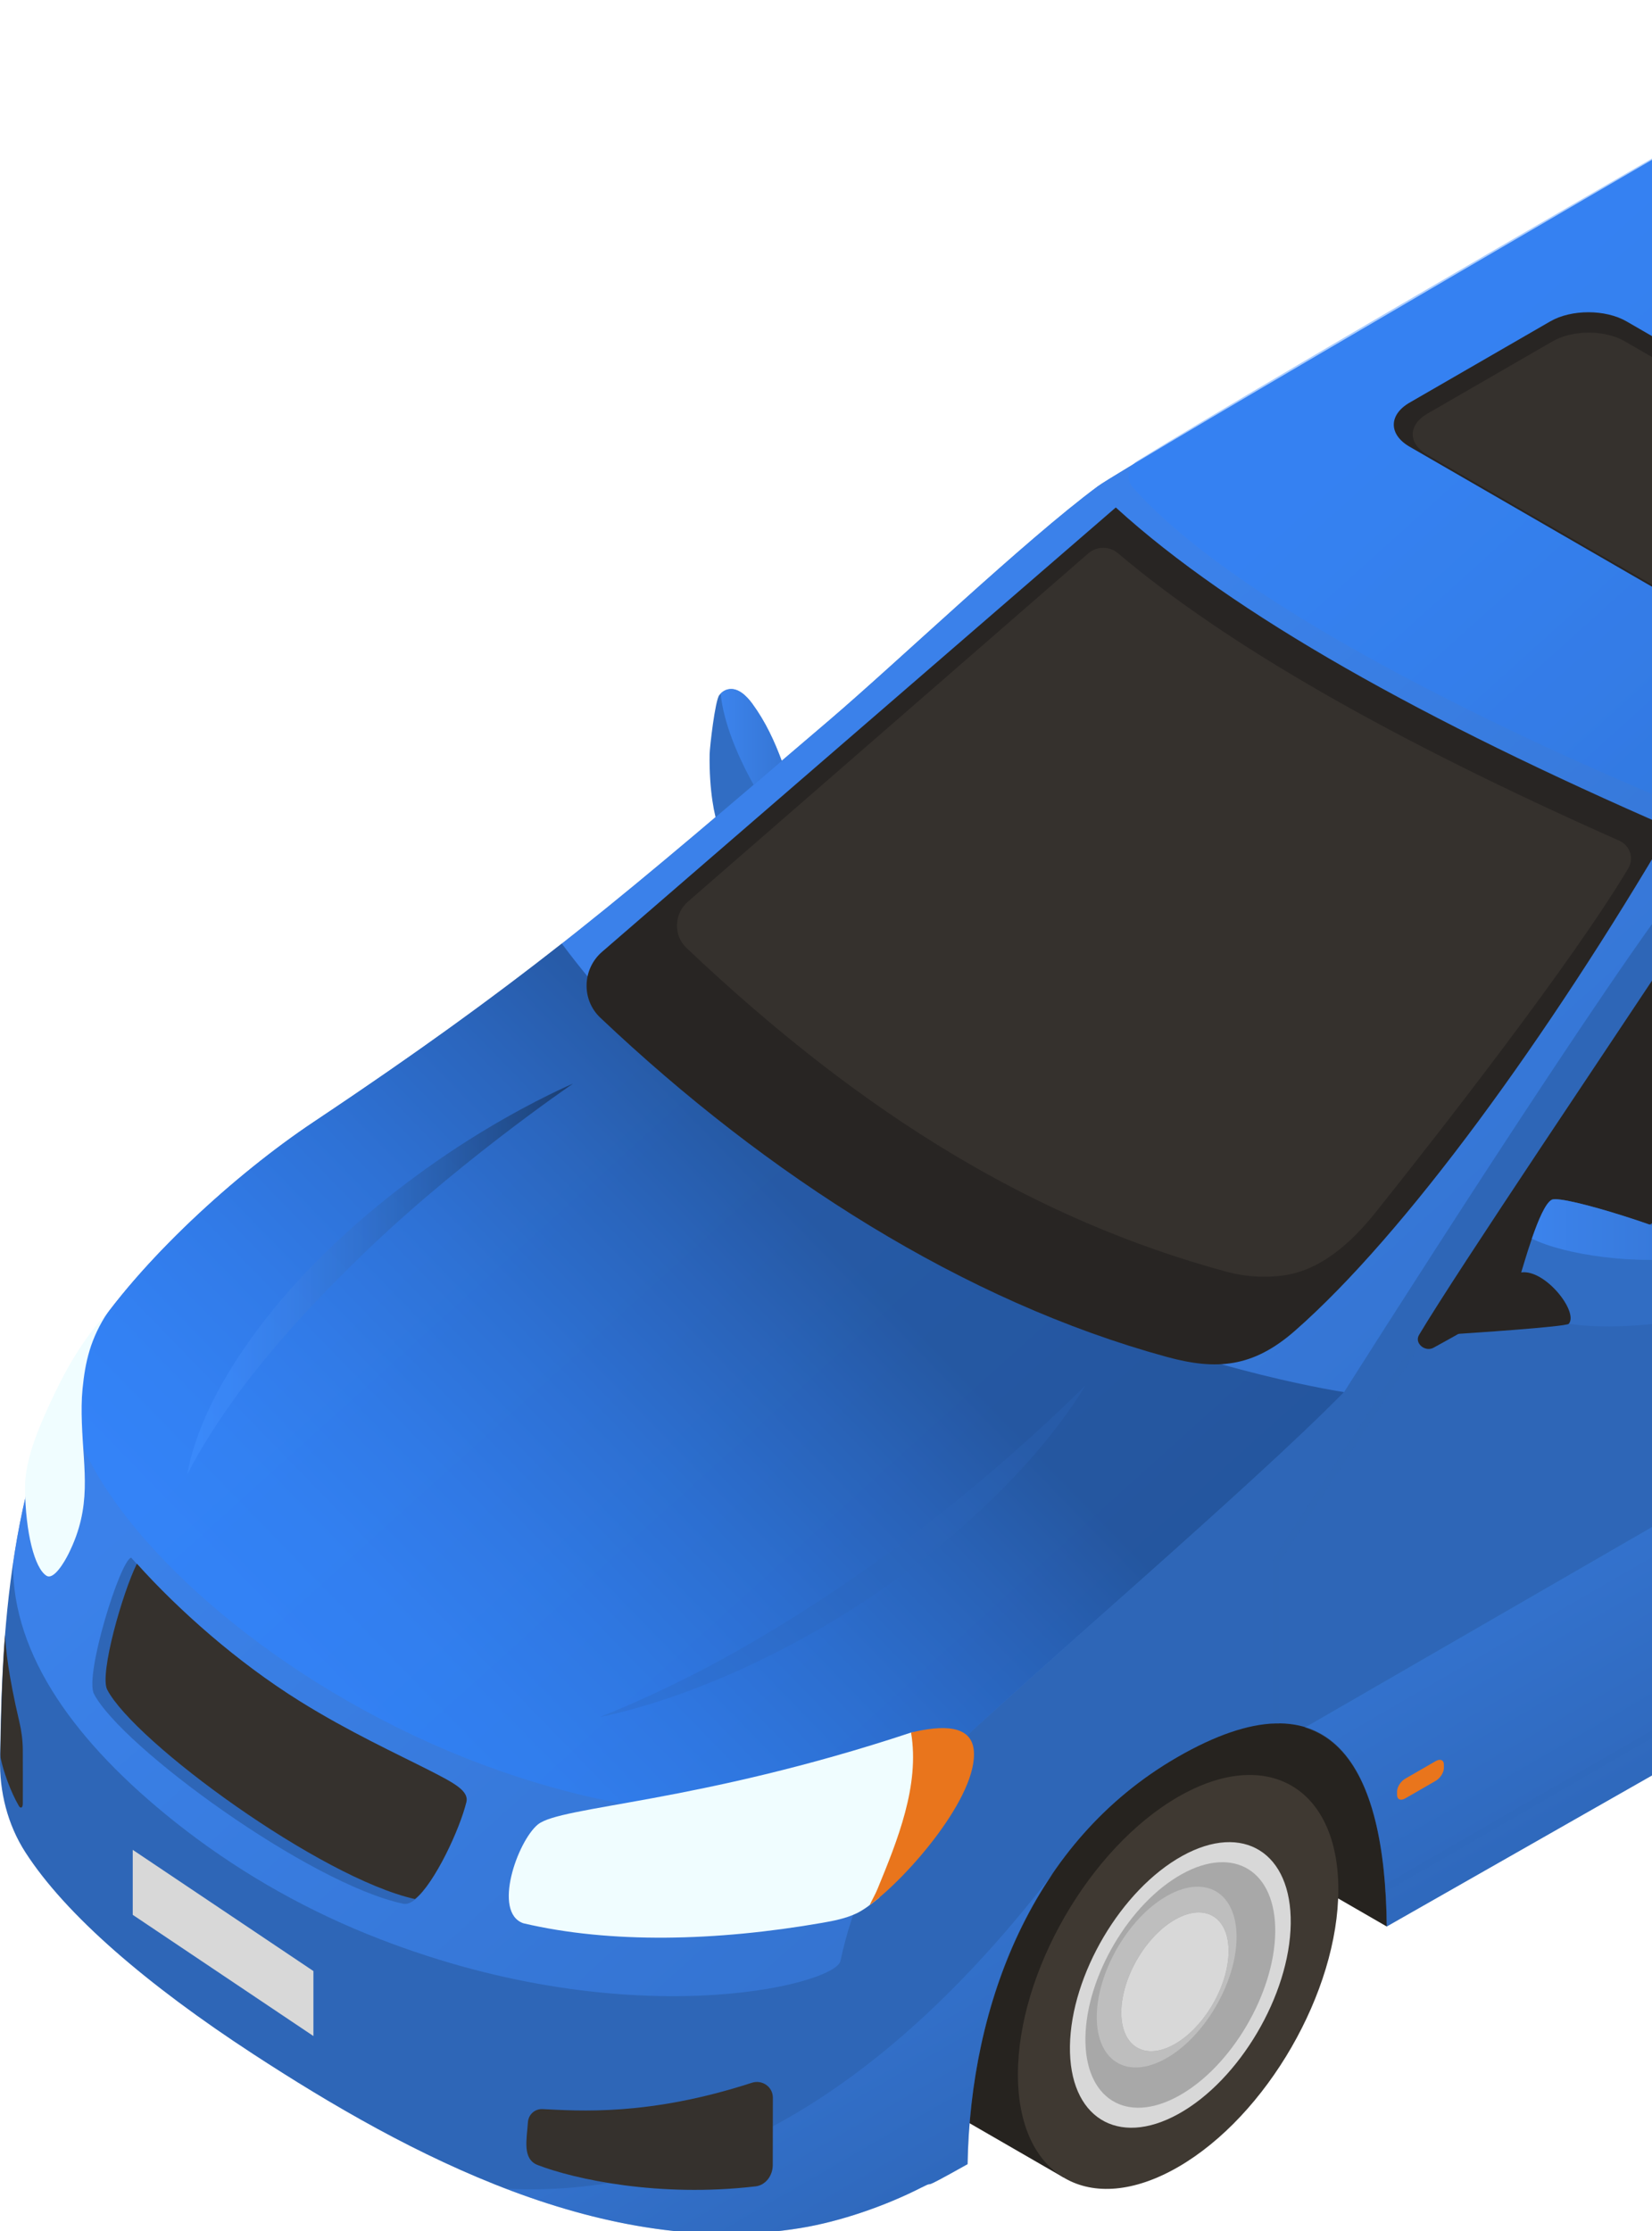 <svg width="160" height="216" viewBox="0 0 160 216" fill="none" xmlns="http://www.w3.org/2000/svg">
<g clip-path="url(#clip0_154_744)">
<path d="M72.853 68.118C72.282 67.341 71.437 66.525 70.498 66.744C70.146 66.825 69.872 67.028 69.662 67.302C69.258 67.825 68.739 72.333 68.729 73.023C68.668 76.527 69.217 79.141 69.565 79.935C69.91 80.729 70.533 81.442 71.359 81.706C72.95 82.213 74.599 80.871 75.251 79.331C75.97 77.634 76.396 75.524 75.76 73.788C75.015 71.765 74.134 69.864 72.853 68.118Z" fill="#316DC3"/>
<path opacity="0.7" d="M69.797 67.166C69.988 66.966 70.21 66.808 70.497 66.74C71.44 66.521 72.282 67.338 72.853 68.115C74.134 69.861 75.015 71.761 75.757 73.784C76.393 75.52 75.967 77.627 75.247 79.328C75.138 79.589 70.368 72.775 69.797 67.166Z" fill="url(#paint0_linear_154_744)"/>
<path d="M89.945 160.906L134.309 186.519L144.541 171.079L139.343 159.831L123.848 149.325L89.945 160.906Z" fill="#26231F"/>
<path d="M104.388 168.356C108.725 165.852 112.645 165.642 115.462 167.327L125.178 172.938L103.03 210.832L93.314 205.224C90.565 203.579 88.871 200.126 88.871 195.238C88.871 185.338 95.818 173.306 104.388 168.356Z" fill="#26231F"/>
<path d="M98.586 200.846C98.586 210.742 105.533 214.753 114.103 209.806C122.674 204.857 129.621 192.824 129.621 182.928C129.621 173.031 122.674 169.021 114.103 173.967C105.533 178.914 98.586 190.946 98.586 200.846Z" fill="#3F3932"/>
<path d="M114.132 204.669C120.037 201.401 124.906 193.16 125.01 186.261C125.113 179.362 120.408 176.416 114.503 179.685C108.598 182.954 103.729 191.195 103.626 198.093C103.523 204.995 108.227 207.938 114.132 204.669Z" fill="#D8D8D8"/>
<path d="M114.158 202.92C119.234 200.11 123.422 193.024 123.509 187.093C123.596 181.163 119.553 178.63 114.478 181.44C109.402 184.251 105.214 191.336 105.124 197.267C105.036 203.198 109.083 205.728 114.158 202.92Z" fill="#A8A8A8"/>
<path d="M113.706 197.945C116.575 196.357 118.943 192.353 118.991 189.001C119.043 185.648 116.755 184.218 113.887 185.806C111.018 187.394 108.65 191.398 108.601 194.75C108.553 198.103 110.837 199.533 113.706 197.945Z" fill="#D8D8D8"/>
<path d="M108.072 188.855C109.334 186.584 111.131 184.603 113.112 183.509C116.849 181.44 119.827 183.305 119.763 187.671C119.698 192.037 116.617 197.254 112.877 199.323C109.292 201.307 106.407 199.671 106.233 195.68C106.227 195.512 106.223 195.338 106.227 195.157C106.256 193.105 106.953 190.866 108.072 188.855ZM108.605 195.147C108.737 198.213 110.951 199.465 113.703 197.942C116.571 196.354 118.94 192.35 118.988 188.997C119.04 185.645 116.752 184.215 113.884 185.803C112.364 186.645 110.983 188.165 110.015 189.907C109.586 190.678 109.237 191.495 108.992 192.314C108.747 193.134 108.608 193.957 108.595 194.747C108.598 194.886 108.601 195.018 108.605 195.147Z" fill="#BEBEBE"/>
<path d="M8.552 129.777C13.505 122.133 22.797 113.686 30.374 108.633C51.806 94.329 60.76 86.398 80.194 69.835C86.948 64.078 99.186 52.378 106.314 47.09C108.925 45.154 168.59 10.476 184.539 1.216C187.124 -0.285 190.238 -0.401 192.929 0.893C206.904 7.611 242.678 28.039 249.993 34.018L253.443 38.21C256.831 44.754 263.933 53.098 264.907 53.695C270.037 56.841 271.209 61.355 271.573 63.314C271.98 65.498 272.187 67.725 272.187 69.964V96.655C272.187 98.766 271.654 100.834 270.609 102.667C268.879 105.703 265.82 110.34 261.909 113.253C261.845 97.523 256.76 87.724 241.594 96.478C227.235 104.767 221.275 121.107 221.275 137.018L134.309 186.519C134.158 171.024 129.037 161.46 114.004 170.14C99.99 178.23 93.995 193.986 93.711 209.529C88.355 212.53 91.036 210.878 89.213 211.807C85.741 213.575 81.401 215.079 77.555 215.711C58.672 218.809 39.638 208.729 24.498 198.855C14.298 192.201 6.383 185.428 2.453 179.327C0.724 176.639 -0.061 173.47 0.004 170.276C0.172 161.906 0.198 142.671 8.552 129.777Z" fill="#2E66B7"/>
<path opacity="0.3" d="M49.034 211.91C58.224 215.424 67.907 217.292 77.558 215.708C81.404 215.079 85.744 213.575 89.216 211.804C91.039 210.874 88.358 212.526 93.717 209.526C93.898 199.5 96.476 189.401 102.033 181.311C85.957 202.224 68.355 212.846 49.034 211.91ZM272.187 83.071V96.652C272.187 98.762 271.654 100.831 270.609 102.663C268.879 105.7 265.82 110.336 261.909 113.25C261.868 103.002 259.67 95.313 253.969 93.59L272.187 83.071ZM229.62 107.649C223.844 116.048 221.275 126.615 221.275 137.018L134.309 186.519C134.212 176.474 132.002 168.959 126.378 167.256L229.62 107.649Z" fill="url(#paint1_linear_154_744)"/>
<path opacity="0.7" d="M16.938 176.387C7.383 168.779 1.204 160.328 1.259 151.393C2.343 144.02 4.437 136.131 8.555 129.777C13.505 122.133 22.801 113.686 30.374 108.633C51.806 94.329 60.76 86.398 80.194 69.835C86.948 64.078 99.187 52.378 106.314 47.09C108.922 45.154 168.512 10.525 184.507 1.235C187.111 -0.278 190.251 -0.391 192.961 0.916C207.133 7.75 243.73 28.659 250.003 34.015C240.491 38.836 222.534 49.029 204.858 58.935C185.985 69.512 167.554 79.802 164.092 84.003C156.367 93.38 130.176 134.782 130.176 134.782C121.144 143.978 99.796 162.164 90.436 171.005C84.644 179.362 82.569 184.454 81.398 189.862C80.894 192.192 60.527 197.351 35.566 187.255C28.88 184.544 22.581 180.879 16.938 176.387Z" fill="url(#paint2_linear_154_744)"/>
<path opacity="0.4" d="M109.728 47.2C109.031 46.415 109.238 45.192 110.132 44.637C123.413 36.4 170.565 9.224 184.491 1.216C187.089 -0.278 190.238 -0.401 192.939 0.903C207.094 7.727 243.727 28.652 250.003 34.012C222.747 49.274 190.538 66.621 171.542 78.437C169.593 79.65 167.196 79.844 165.066 78.983C154.302 74.61 121.635 60.616 109.728 47.2Z" fill="url(#paint3_linear_154_744)"/>
<path opacity="0.6" d="M86.789 174.474C44.387 183.499 2.53 146.311 7.041 132.342C7.512 131.465 8.013 130.607 8.551 129.774C13.501 122.13 22.797 113.682 30.37 108.629C40.302 101.998 47.549 96.739 54.409 91.354C81.585 127.709 130.176 134.779 130.176 134.779C121.144 143.975 99.796 162.161 90.436 171.002C89.868 171.976 87.422 174.338 86.789 174.474Z" fill="url(#paint4_linear_154_744)"/>
<path opacity="0.2" d="M123.297 150.999L140.953 123.756C141.079 123.944 141.234 124.105 141.415 124.25L123.9 151.28V166.885C123.684 166.881 123.468 166.878 123.245 166.891V151.18C123.242 151.116 123.261 151.051 123.297 150.999Z" fill="#2E66B7"/>
<path opacity="0.2" d="M185.301 77.66C185.504 77.508 185.701 77.344 185.894 77.179C187.33 86.749 190.951 114.318 190.989 149.625L221.495 132.017C221.472 132.278 221.456 132.543 221.44 132.807L190.828 150.48L134.186 183.183C134.17 182.937 134.148 182.699 134.128 182.46L190.334 150.009C190.318 114.973 186.772 87.549 185.301 77.66Z" fill="#2E66B7"/>
<path d="M113 131.371C93.369 126.009 74.331 113.867 58.133 98.524C56.294 96.781 56.394 93.809 58.314 92.151L108.066 49.132C119.466 59.529 138.13 69.864 161.801 80.157C149.988 100.311 136.094 119.494 125.397 128.861C121.344 132.407 117.814 132.688 113 131.371Z" fill="#282523"/>
<path d="M122.454 123.608C122.996 123.608 123.538 123.576 124.074 123.514C127.856 123.085 130.876 120.326 133.251 117.354C139.323 109.749 152.243 93.225 157.712 84.055C158.287 83.09 157.857 81.848 156.828 81.393C134.741 71.593 118.798 62.455 108.279 53.566C107.443 52.859 106.246 52.859 105.414 53.569L66.629 87.294C65.974 87.859 65.587 88.679 65.567 89.547C65.548 90.405 65.877 91.199 66.49 91.78C83.763 108.139 100.354 118.097 118.708 123.105C119.924 123.44 121.186 123.608 122.454 123.608Z" fill="#35312D"/>
<path d="M163.682 89.395C166.302 85.423 169.781 82.109 173.895 79.722C180.806 75.707 234.967 43.947 241.188 42.34C243.653 41.705 250.11 52.301 254.882 63.44C254.882 63.44 152.118 123.247 138.84 130.484C138.023 130.929 136.962 130.049 137.436 129.248C141.224 122.888 156.377 100.466 163.682 89.395Z" fill="#282523"/>
<path d="M52.09 176.645C54.29 174.835 67.481 174.616 88.238 167.743C91.604 167.32 89.826 175.558 87.829 179.211C86.964 180.788 86.022 182.257 85.128 183.741C84.279 184.454 83.518 184.986 82.937 185.257C81.895 185.745 80.752 185.97 79.617 186.167C69.356 187.952 59.124 188.191 50.686 186.206C47.679 185.154 50.124 178.262 52.09 176.645Z" fill="#F0FDFF"/>
<path d="M84.989 182.886C86.915 178.197 89.1 172.864 88.238 167.743C91.281 167.007 94.056 166.994 94.311 169.437C94.763 173.812 88.003 181.682 84.224 184.454C84.469 183.925 84.763 183.434 84.989 182.886Z" fill="#E9751C"/>
<path d="M7.929 137.77C7.89 136.628 7.89 135.524 7.993 134.488C8.255 131.833 8.748 129.609 10.459 127.015C8.477 129.142 6.78 131.8 5.38 134.73C3.934 137.754 2.389 141.168 2.421 144.117C2.469 148.37 3.344 151.829 4.499 152.558C5.212 153.006 6.261 151.193 6.635 150.438C8.945 145.814 8.09 142.407 7.929 137.77Z" fill="#F0FDFF"/>
<path d="M45.168 174.464C44.233 177.526 41.09 184.748 39.05 184.315C29.941 182.379 11.743 169.092 9.1 163.997C8.174 162.215 11.63 151.09 12.701 150.806C16.77 155.446 22.691 160.757 29.054 164.719C37.253 169.827 45.575 173.131 45.168 174.464Z" fill="#2E66B7"/>
<path d="M29.054 164.719C33.7 167.614 38.447 169.805 41.58 171.399C43.974 172.618 45.429 173.39 45.171 174.464C44.552 177.045 42.112 182.337 40.189 183.863C31.035 181.824 13.014 168.653 10.381 163.584C9.613 162.103 11.859 154.204 13.259 151.393C17.302 155.891 22.952 160.918 29.054 164.719Z" fill="#35312D"/>
<path opacity="0.3" d="M83.882 151.903C95.608 143.791 105.114 134.137 105.114 134.137C105.114 134.137 103.575 136.879 100.316 140.668C97.07 144.465 92.071 149.222 86.076 153.419C80.155 157.64 73.286 161.186 67.726 163.319C62.173 165.494 58.062 166.246 58.062 166.246C58.062 166.246 61.776 164.848 66.79 162.296C71.837 159.776 78.084 156.001 83.882 151.903Z" fill="#2E66B7"/>
<g opacity="0.6">
<path d="M47.098 109.32C51.89 106.435 55.503 104.912 55.503 104.912C55.503 104.912 43.49 113.089 34.026 122.533C29.228 127.215 24.956 132.155 22.249 136.06C19.493 139.945 18.151 142.736 18.151 142.736C18.151 142.736 18.519 139.777 20.649 135.585C22.723 131.397 26.56 126.067 31.516 121.275C36.421 116.441 42.287 112.195 47.098 109.32Z" fill="url(#paint5_linear_154_744)"/>
</g>
<path d="M136.519 43.247L170.961 63.133C173.001 64.311 176.305 64.311 178.341 63.133L191.971 55.263C194.01 54.085 194.01 52.178 191.971 51.001L157.529 31.114C155.489 29.937 152.185 29.937 150.149 31.114L136.519 38.984C134.483 40.162 134.483 42.069 136.519 43.247Z" fill="#282523"/>
<path d="M138.268 44.053L171.129 63.027C173.052 64.136 176.169 64.136 178.092 63.027L190.212 56.031C192.135 54.921 192.135 53.121 190.212 52.011L157.351 33.038C155.428 31.927 152.311 31.927 150.388 33.038L138.268 40.036C136.345 41.143 136.345 42.944 138.268 44.053Z" fill="#35312D"/>
<path d="M163.956 120.381C165.311 121.959 164.027 126.831 161.814 127.845C161.388 128.038 160.913 128.093 160.445 128.145C155.87 128.645 149.61 128.716 147.39 126.176C146.722 125.412 146.793 124.928 147.09 124.005C147.529 122.627 149.087 116.8 150.284 116.161C151.327 115.606 163.149 119.445 163.956 120.381Z" fill="#316DC3"/>
<path opacity="0.7" d="M148.365 119.923C148.968 118.171 149.671 116.487 150.285 116.161C151.327 115.606 163.149 119.446 163.956 120.381C164.227 120.697 164.385 121.146 164.459 121.666C158.406 122.55 151.462 121.462 148.365 119.923Z" fill="url(#paint6_linear_154_744)"/>
<path d="M142.299 124.276C142.702 124.227 146.645 123.288 147.336 123.192C149.662 122.872 152.908 127.018 151.943 128.164C151.688 128.467 141.631 129.113 141.315 129.135C139.695 129.258 140.13 124.534 142.299 124.276Z" fill="#282523"/>
<path d="M136.093 174.122L139.059 172.412C139.491 172.16 139.843 171.608 139.843 171.173V170.834C139.843 170.402 139.491 170.253 139.059 170.502L136.093 172.212C135.661 172.464 135.309 173.015 135.309 173.451V173.79C135.309 174.222 135.661 174.37 136.093 174.122Z" fill="#E9751C"/>
<path d="M12.856 179.098L30.355 190.833V197.125L12.856 185.39V179.098Z" fill="#D8D8D8"/>
<path d="M73.186 211.678C63.786 212.778 55.639 210.984 52.083 209.616C50.566 209.032 51.018 207.141 51.131 205.47C51.18 204.724 51.799 204.163 52.548 204.198C56.039 204.363 62.812 204.898 72.818 201.649C73.822 201.323 74.857 202.043 74.854 203.098L74.844 209.632C74.841 210.616 74.167 211.562 73.186 211.678Z" fill="#35312D"/>
<path d="M0.488 158.289C0.546 159.566 0.807 162.183 1.872 166.697C2.082 167.581 2.201 168.495 2.208 169.405C2.217 170.579 2.211 173.218 2.211 174.59C2.211 175.113 1.959 175.071 1.837 174.864C0.994 173.419 0.333 171.502 0.052 170.179C0.052 170.063 0.036 169.947 0.036 169.827C0.094 166.968 0.146 162.906 0.488 158.289Z" fill="#35312D"/>
</g>
<defs>
<linearGradient id="paint0_linear_154_744" x1="76.068" y1="73.021" x2="69.796" y2="73.021" gradientUnits="userSpaceOnUse">
<stop stop-color="#377ADC"/>
<stop offset="1" stop-color="#408EFF"/>
</linearGradient>
<linearGradient id="paint1_linear_154_744" x1="160.609" y1="147.491" x2="171.24" y2="165.904" gradientUnits="userSpaceOnUse">
<stop stop-color="#408EFF"/>
<stop offset="1" stop-color="#326FC7"/>
</linearGradient>
<linearGradient id="paint2_linear_154_744" x1="213.444" y1="194.589" x2="100.233" y2="69.021" gradientUnits="userSpaceOnUse">
<stop offset="0.064" stop-color="#2E66B7"/>
<stop offset="1" stop-color="#408EFF"/>
</linearGradient>
<linearGradient id="paint3_linear_154_744" x1="269.312" y1="139.814" x2="158.963" y2="17.421" gradientUnits="userSpaceOnUse">
<stop stop-color="#19417B"/>
<stop offset="0.183" stop-color="#1F529E"/>
<stop offset="0.436" stop-color="#2567C8"/>
<stop offset="0.666" stop-color="#2A76E6"/>
<stop offset="0.862" stop-color="#2D80F8"/>
<stop offset="1" stop-color="#2E83FF"/>
</linearGradient>
<linearGradient id="paint4_linear_154_744" x1="80.878" y1="120.143" x2="34.817" y2="164.989" gradientUnits="userSpaceOnUse">
<stop stop-color="#19417B"/>
<stop offset="0.183" stop-color="#1F529E"/>
<stop offset="0.436" stop-color="#2567C8"/>
<stop offset="0.666" stop-color="#2A76E6"/>
<stop offset="0.862" stop-color="#2D80F8"/>
<stop offset="1" stop-color="#2E83FF"/>
</linearGradient>
<linearGradient id="paint5_linear_154_744" x1="55.501" y1="123.826" x2="18.148" y2="123.826" gradientUnits="userSpaceOnUse">
<stop stop-color="#102441"/>
<stop offset="0.14" stop-color="#1A3A68"/>
<stop offset="0.355" stop-color="#27589D"/>
<stop offset="0.556" stop-color="#326FC8"/>
<stop offset="0.737" stop-color="#3A80E6"/>
<stop offset="0.891" stop-color="#3E8AF8"/>
<stop offset="1" stop-color="#408EFF"/>
</linearGradient>
<linearGradient id="paint6_linear_154_744" x1="164.458" y1="119.044" x2="148.366" y2="119.044" gradientUnits="userSpaceOnUse">
<stop stop-color="#377ADC"/>
<stop offset="1" stop-color="#408EFF"/>
</linearGradient>
<clipPath id="clip0_154_744">
<path d="M0 0H160V176C160 198.091 142.091 216 120 216H0V0Z" fill="white"/>
</clipPath>
</defs>
</svg>
